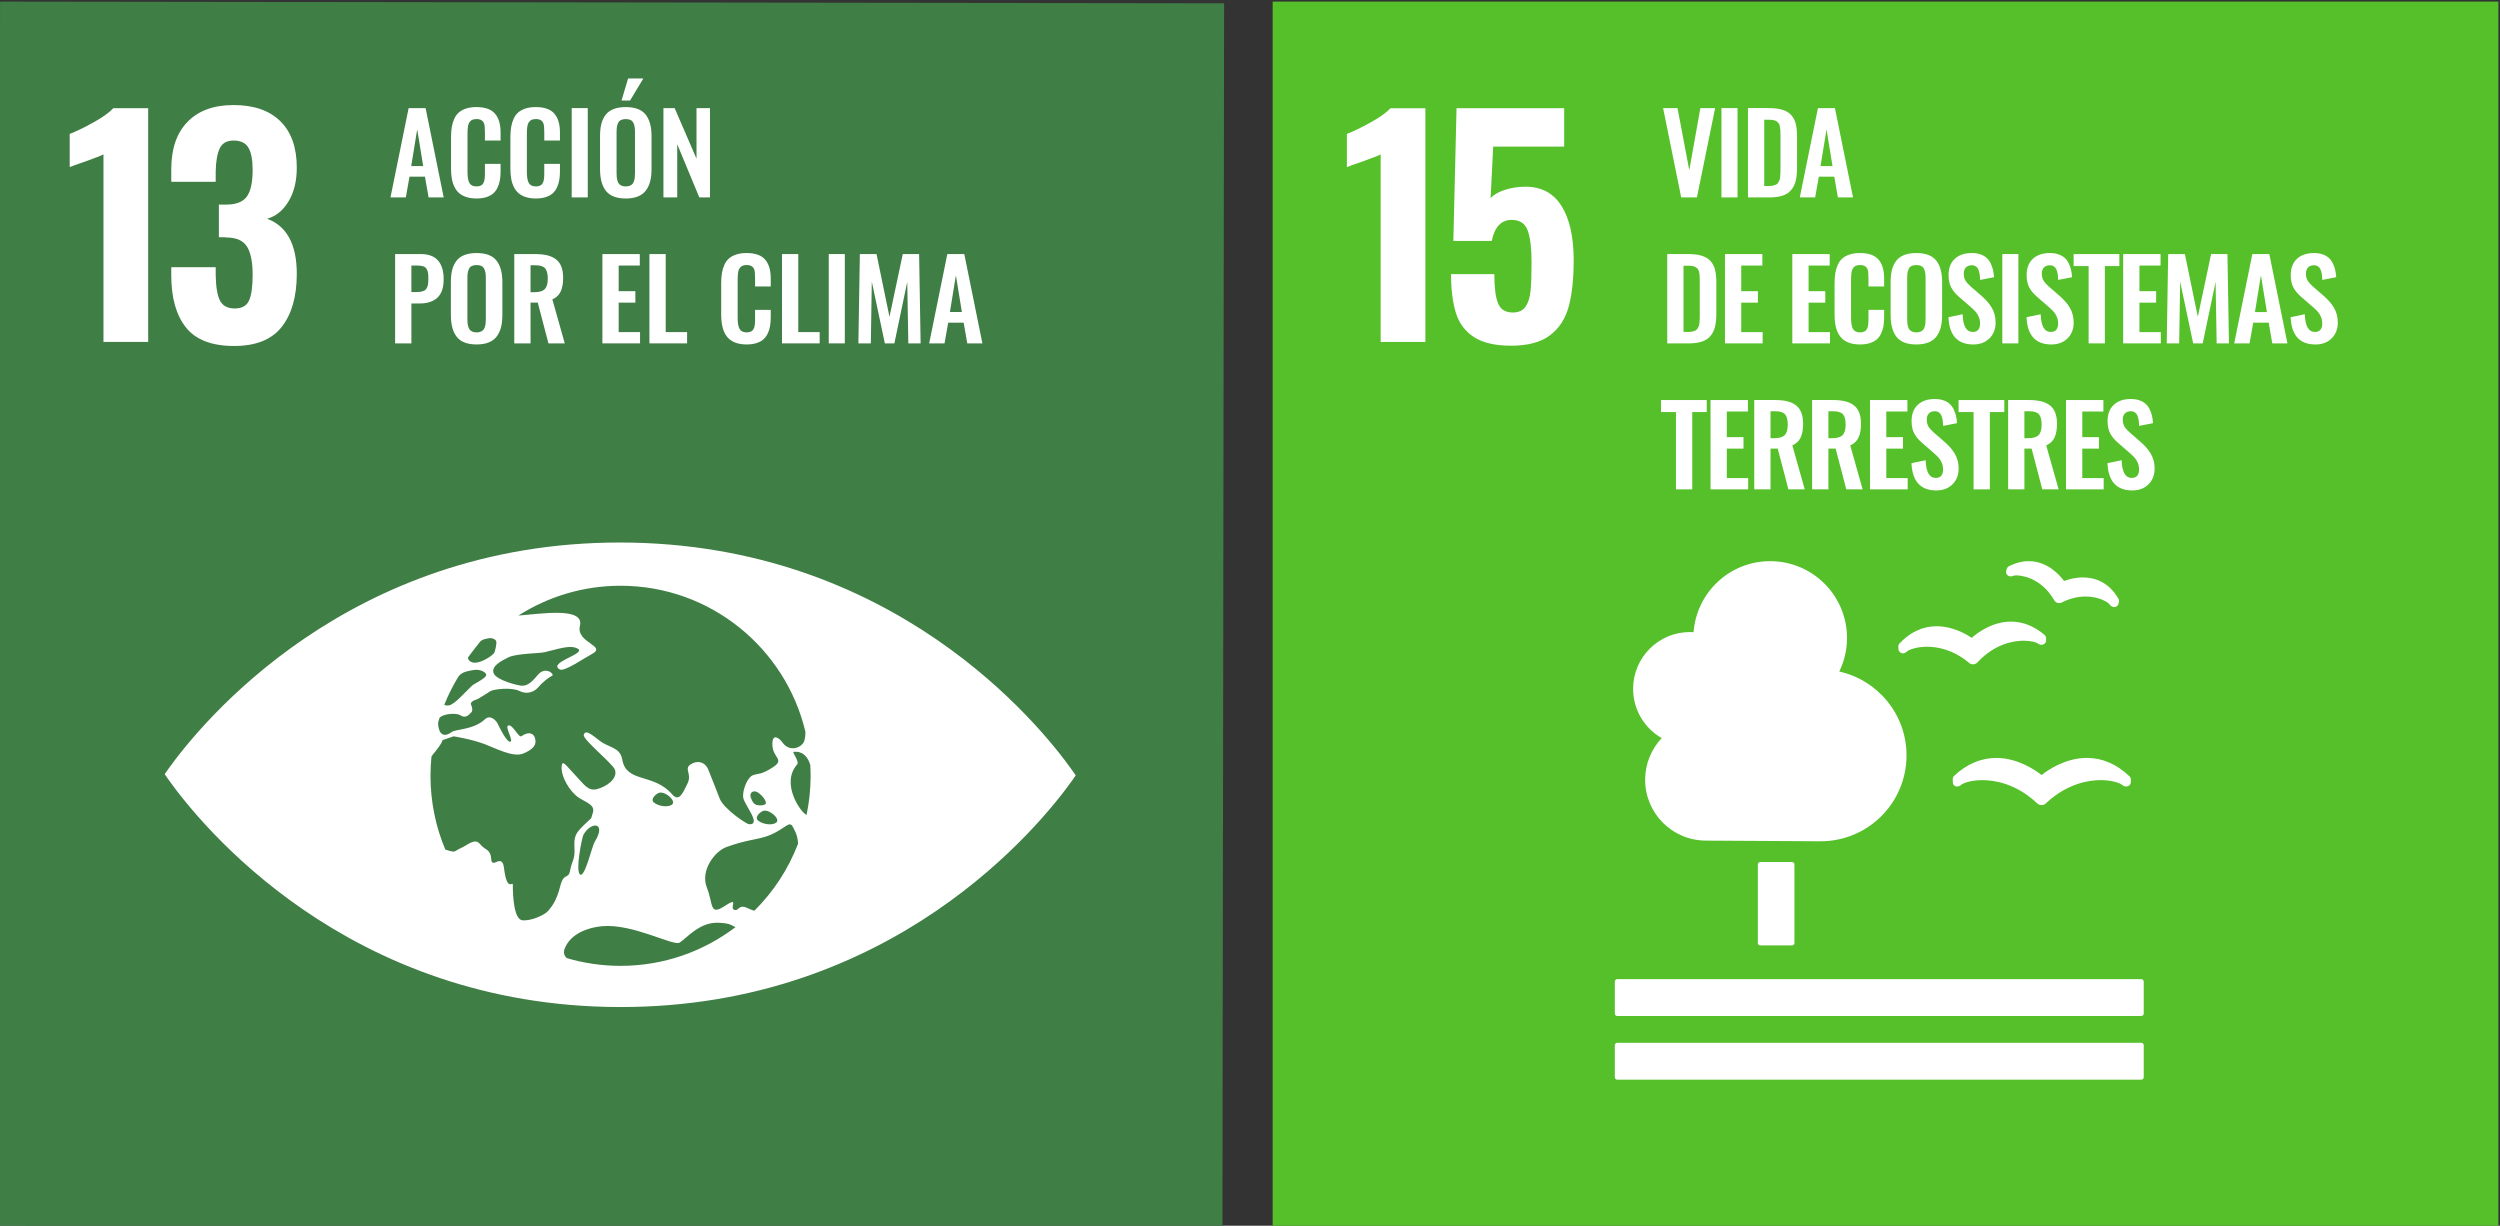 <?xml version="1.0" encoding="UTF-8"?>
<svg xmlns="http://www.w3.org/2000/svg" xmlns:xlink="http://www.w3.org/1999/xlink" xmlns:xodm="http://www.corel.com/coreldraw/odm/2003" xml:space="preserve" width="68.205mm" height="33.44mm" version="1.1" style="shape-rendering:geometricPrecision; text-rendering:geometricPrecision; image-rendering:optimizeQuality; fill-rule:evenodd; clip-rule:evenodd" viewBox="0 0 6820.5 3344">
 <rect x="0" y="0" width="6820.5" height="3344" fill="#333333" stroke="none"/>
 <defs>
  <style type="text/css">
   
    .fil2 {fill:#3F7E44;fill-rule:nonzero}
    .fil0 {fill:#56C02B;fill-rule:nonzero}
    .fil1 {fill:white;fill-rule:nonzero}
   
  </style>
 </defs>
 <g id="Capa_x0020_1">
  <g id="_3170471190416">
   <g>
    <polygon class="fil0" points="3472.09,3348.42 6816.11,3348.42 6816.11,4.41 3472.09,4.41 "></polygon>
    <path class="fil1" d="M3766.69 421.23c-5.76,3.14 -22.57,9.73 -50.37,19.66 -22.03,7.37 -35.97,12.36 -41.73,14.98l0 -90.53c17.82,-6.81 39.49,-17.32 64.95,-31.5 25.46,-14.17 43.42,-27.03 53.91,-38.56l95.24 0 0 637.63 -122 0 0 -511.68z"></path>
    <path class="fil1" d="M4021.74 919.92c-24.14,-15.48 -40.66,-37.39 -49.6,-65.72 -8.91,-28.35 -13.38,-63.77 -13.38,-106.27l118.08 0c0,36.74 3.39,63.34 10.24,79.89 6.81,16.52 20.19,24.79 40.13,24.79 15.75,0 27.28,-5.21 34.65,-15.72 7.33,-10.51 11.92,-24.82 13.77,-42.91 1.85,-18.12 2.77,-44.2 2.77,-78.36 0,-38.8 -3.57,-67.8 -10.63,-86.95 -7.08,-19.17 -21.67,-28.75 -43.7,-28.75 -28.33,0 -46.46,19.17 -54.31,57.48l-104.71 0 8.66 -362.14 293.65 0 0 104.71 -193.66 0 -7.09 140.89c7.34,-8.87 19.95,-16.36 37.79,-22.41 17.82,-6.03 36.99,-9.06 57.46,-9.06 43.55,0 76.34,17.6 98.39,52.74 22.03,35.17 33.07,84.51 33.07,148.01 0,50.37 -4.48,92.22 -13.38,125.54 -8.94,33.32 -25.86,59.58 -50.76,78.72 -24.94,19.17 -60.48,28.76 -106.68,28.76 -43.04,0 -76.63,-7.77 -100.76,-23.24z"></path>
    <polygon class="fil1" points="4586.64,538.58 4537.26,294.93 4576.65,294.93 4608.67,464.52 4638.97,294.93 4679.23,294.93 4629.54,538.58 "></polygon>
    <polygon class="fil1" points="4696.5,294.91 4740.3,294.91 4740.3,538.57 4696.5,538.57 "></polygon>
    <path class="fil1" d="M4813.13 507.43l12.63 0c4.42,0 8.3,-0.4 11.63,-1.17 3.32,-0.77 6.1,-1.72 8.38,-2.81 2.26,-1.07 4.14,-2.83 5.65,-5.27 1.53,-2.43 2.68,-4.71 3.45,-6.78 0.79,-2.03 1.38,-5.14 1.78,-9.34 0.38,-4.13 0.62,-7.68 0.71,-10.63 0.13,-2.93 0.16,-7.3 0.16,-13.07l0 -89.08c0,-5.76 -0.09,-10.42 -0.28,-13.93 -0.21,-3.55 -0.68,-7.12 -1.42,-10.7 -0.74,-3.57 -1.82,-6.31 -3.23,-8.29 -1.43,-1.97 -3.3,-3.75 -5.65,-5.36 -2.37,-1.64 -5.3,-2.75 -8.81,-3.39 -3.51,-0.65 -7.8,-0.95 -12.79,-0.95l-12.21 0 0 180.77zm-44.38 31.16l0 -243.68 56.71 0c14.7,0 27.01,1.47 36.92,4.41 9.9,2.95 17.83,7.61 23.8,13.96 5.98,6.38 10.21,14.17 12.7,23.45 2.5,9.28 3.76,20.65 3.76,34.19l0 87.87c0,13.9 -1.26,25.71 -3.82,35.42 -2.56,9.71 -6.75,17.9 -12.54,24.69 -5.86,6.74 -13.63,11.74 -23.3,14.91 -9.72,3.18 -21.61,4.78 -35.73,4.78l-58.5 0z"></path>
    <path class="fil1" d="M4966.79 453.05l32.64 0 -16.3 -100.08 -16.34 100.08zm-56.59 85.53l49.53 -243.65 46.3 0 49.37 243.65 -41.26 0 -9.87 -56.55 -42.16 0 -10.02 56.55 -41.89 0z"></path>
    <path class="fil1" d="M4592.96 905.67l12.64 0c4.4,0 8.29,-0.41 11.62,-1.17 3.29,-0.81 6.1,-1.73 8.38,-2.81 2.25,-1.08 4.13,-2.84 5.64,-5.28 1.54,-2.46 2.68,-4.71 3.45,-6.78 0.77,-2.02 1.39,-5.14 1.79,-9.34 0.37,-4.16 0.62,-7.67 0.71,-10.63 0.12,-2.93 0.15,-7.3 0.15,-13.06l0 -89.09c0,-5.75 -0.09,-10.45 -0.31,-13.92 -0.18,-3.55 -0.64,-7.12 -1.39,-10.7 -0.73,-3.58 -1.81,-6.32 -3.23,-8.29 -1.41,-1.97 -3.29,-3.76 -5.64,-5.36 -2.37,-1.64 -5.3,-2.75 -8.81,-3.39 -3.52,-0.65 -7.8,-0.96 -12.8,-0.96l-12.2 0 0 180.78zm-44.39 31.15l0 -243.68 56.72 0c14.7,0 27,1.48 36.93,4.41 9.86,2.92 17.81,7.62 23.79,13.96 5.98,6.39 10.2,14.18 12.7,23.46 2.5,9.28 3.76,20.65 3.76,34.15l0 87.91c0,13.9 -1.26,25.7 -3.82,35.41 -2.56,9.68 -6.75,17.91 -12.55,24.66 -5.85,6.78 -13.62,11.77 -23.3,14.95 -9.71,3.17 -21.61,4.77 -35.73,4.77l-58.5 0z"></path>
    <polygon class="fil1" points="4706.06,936.81 4706.06,693.16 4808.05,693.16 4808.05,724.48 4750.44,724.48 4750.44,794.42 4796,794.42 4796,825.7 4750.44,825.7 4750.44,906.09 4808.79,906.09 4808.79,936.81 "></polygon>
    <polygon class="fil1" points="4889.79,936.81 4889.79,693.16 4991.78,693.16 4991.78,724.48 4934.18,724.48 4934.18,794.42 4979.73,794.42 4979.73,825.7 4934.18,825.7 4934.18,906.09 4992.52,906.09 4992.52,936.81 "></polygon>
    <path class="fil1" d="M5074.46 939.76c-10.48,0 -19.72,-1.3 -27.77,-3.95 -8.04,-2.65 -14.67,-6.35 -19.91,-11.04 -5.27,-4.71 -9.5,-10.53 -12.79,-17.47 -3.3,-6.97 -5.61,-14.46 -6.9,-22.41 -1.33,-7.99 -2.01,-16.99 -2.01,-27l0 -84.91c0,-10.61 0.7,-20.01 2.07,-28.18 1.35,-8.17 3.67,-15.75 6.9,-22.78 3.23,-7 7.46,-12.76 12.73,-17.26 5.24,-4.5 11.84,-8.04 19.82,-10.57 8.01,-2.56 17.26,-3.82 27.86,-3.82 12.14,0 22.53,1.6 31.13,4.84 8.67,3.24 15.47,7.98 20.44,14.26 5.02,6.27 8.63,13.6 10.88,21.95 2.28,8.42 3.39,18.16 3.39,29.31l0 20.9 -42.75 0 0 -20.71c0,-12.17 -0.65,-20.34 -1.91,-24.56 -2.56,-8.23 -8.78,-12.64 -18.68,-13.23l-2.34 0c-3.73,0 -7,0.44 -9.81,1.33 -2.77,0.86 -5.05,2.28 -6.8,4.19 -1.77,1.91 -3.18,3.94 -4.29,6.1 -1.05,2.16 -1.85,4.96 -2.41,8.45 -0.52,3.49 -0.89,6.68 -1.01,9.64 -0.16,2.93 -0.25,6.64 -0.25,11.14l0 103.19c0,14.29 1.82,24.47 5.4,30.57 3.57,6.05 9.95,9.1 19.17,9.1 3.11,0 5.88,-0.37 8.29,-1.11 2.4,-0.71 4.4,-1.67 6.03,-2.81 1.61,-1.11 3,-2.71 4.14,-4.84 1.11,-2.06 1.97,-4.03 2.56,-5.85 0.58,-1.82 1.01,-4.35 1.33,-7.59 0.27,-3.2 0.46,-5.95 0.48,-8.23 0.07,-2.25 0.1,-5.33 0.1,-9.24l0 -21.76 42.75 0 0 20c0,9.09 -0.64,17.29 -1.91,24.54 -1.27,7.24 -3.45,14.05 -6.54,20.43 -3.08,6.35 -7.06,11.65 -11.96,15.84 -4.9,4.26 -11.18,7.53 -18.83,9.93 -7.64,2.4 -16.52,3.61 -26.6,3.61z"></path>
    <path class="fil1" d="M5217.17 904.93c3.09,1.26 6.78,1.92 11.1,1.92 4.31,0 7.98,-0.66 11.03,-1.92 3.03,-1.26 5.43,-2.96 7.27,-5 1.79,-2.06 3.24,-4.74 4.26,-8.09 1.02,-3.31 1.73,-6.64 2.03,-9.99 0.34,-3.33 0.53,-7.28 0.53,-11.9l0 -110.66c0,-5.89 -0.28,-10.75 -0.87,-14.7 -0.61,-3.92 -1.75,-7.61 -3.45,-11.1 -1.72,-3.48 -4.28,-6.07 -7.73,-7.77 -3.43,-1.72 -7.77,-2.58 -13.07,-2.58 -5.27,0 -9.68,0.86 -13.16,2.58 -3.45,1.7 -6.05,4.29 -7.71,7.77 -1.67,3.49 -2.8,7.18 -3.39,11.1 -0.58,3.95 -0.86,8.81 -0.86,14.7l0 110.66c0,4.62 0.15,8.57 0.49,11.9 0.37,3.35 1.05,6.68 2.07,9.99 1.05,3.35 2.43,6.03 4.18,8.09 1.77,2.04 4.2,3.74 7.28,5zm11.1 34.83c-25.1,0 -43.06,-6.78 -53.95,-20.4 -10.87,-13.62 -16.3,-33.57 -16.3,-59.83l0 -89.97c0,-12.91 1.21,-24.13 3.67,-33.63 2.46,-9.5 6.38,-17.75 11.84,-24.69 5.45,-6.96 12.73,-12.17 21.82,-15.68 9.13,-3.46 20.09,-5.19 32.92,-5.19 24.99,0 42.93,6.69 53.84,20.13 10.94,13.44 16.4,33.1 16.4,59.06l0 89.97c0,12.73 -1.26,23.92 -3.73,33.56 -2.5,9.65 -6.47,18.04 -11.92,25.12 -5.43,7.12 -12.71,12.49 -21.83,16.12 -9.12,3.61 -20.03,5.43 -32.76,5.43z"></path>
    <path class="fil1" d="M5383.4 939.76c-42.9,0 -65.44,-24.79 -67.6,-74.35l38.66 -8.1c0.95,32.24 10.17,48.36 27.62,48.36 6.78,0 11.77,-2.07 15.07,-6.17 3.26,-4.13 4.9,-9.65 4.9,-16.61 0,-6.78 -1.21,-12.98 -3.67,-18.59 -2.44,-5.61 -5.27,-10.24 -8.51,-13.84 -3.23,-3.54 -7.83,-7.98 -13.81,-13.28l-32.05 -27.77c-9.4,-8.23 -16.43,-16.78 -21.02,-25.65 -4.59,-8.88 -6.91,-19.98 -6.91,-33.32 0,-18.86 5.55,-33.57 16.71,-44.08 11.1,-10.47 26.35,-15.81 45.74,-15.99 8.94,-0.09 16.83,0.98 23.68,3.3 6.86,2.3 12.51,5.39 16.97,9.24 4.44,3.89 8.21,8.72 11.19,14.49 2.99,5.79 5.21,11.8 6.69,18 1.45,6.23 2.47,13.16 3.08,20.81l-37.93 7.49c-0.2,-4.88 -0.5,-9.16 -0.97,-12.79 -0.42,-3.61 -1.19,-7.28 -2.28,-11.04 -1.07,-3.7 -2.46,-6.72 -4.19,-9 -1.69,-2.34 -4,-4.16 -6.9,-5.55 -2.89,-1.35 -6.22,-1.91 -10.05,-1.6 -6.56,0.4 -11.58,2.59 -15.07,6.53 -3.49,3.98 -5.21,9.28 -5.21,15.97 0,7.83 1.54,14.27 4.62,19.33 3.09,5.02 7.93,10.44 14.46,16.21l31.78 27.65c5.27,4.77 9.86,9.46 13.78,13.96 3.94,4.5 7.71,9.65 11.24,15.41 3.58,5.8 6.32,12.17 8.17,19.11 1.86,6.96 2.81,14.33 2.81,22.07 0,17.72 -5.61,32.12 -16.83,43.22 -11.22,11.06 -25.95,16.58 -44.17,16.58z"></path>
    <polygon class="fil1" points="5462.72,693.14 5506.52,693.14 5506.52,936.8 5462.72,936.8 "></polygon>
    <path class="fil1" d="M5596.38 939.76c-42.91,0 -65.44,-24.79 -67.6,-74.35l38.65 -8.1c0.96,32.24 10.17,48.36 27.62,48.36 6.78,0 11.77,-2.07 15.07,-6.17 3.27,-4.13 4.91,-9.65 4.91,-16.61 0,-6.78 -1.21,-12.98 -3.67,-18.59 -2.44,-5.61 -5.27,-10.24 -8.51,-13.84 -3.24,-3.54 -7.83,-7.98 -13.81,-13.28l-32.06 -27.77c-9.4,-8.23 -16.42,-16.78 -21.02,-25.65 -4.59,-8.88 -6.9,-19.98 -6.9,-33.32 0,-18.86 5.55,-33.57 16.71,-44.08 11.09,-10.47 26.35,-15.81 45.73,-15.99 8.94,-0.09 16.83,0.98 23.67,3.3 6.88,2.3 12.52,5.39 16.99,9.24 4.44,3.89 8.2,8.72 11.19,14.49 2.99,5.79 5.21,11.8 6.66,18 1.48,6.23 2.5,13.16 3.08,20.81l-37.92 7.49c-0.18,-4.88 -0.49,-9.16 -0.95,-12.79 -0.43,-3.61 -1.2,-7.28 -2.28,-11.04 -1.07,-3.7 -2.46,-6.72 -4.19,-9 -1.7,-2.34 -4,-4.16 -6.91,-5.55 -2.9,-1.35 -6.22,-1.91 -10.04,-1.6 -6.56,0.4 -11.59,2.59 -15.07,6.53 -3.49,3.98 -5.21,9.28 -5.21,15.97 0,7.83 1.51,14.27 4.62,19.33 3.08,5.02 7.89,10.44 14.45,16.21l31.79 27.65c5.27,4.77 9.85,9.46 13.77,13.96 3.95,4.5 7.68,9.65 11.25,15.41 3.57,5.8 6.32,12.17 8.17,19.11 1.85,6.96 2.8,14.33 2.8,22.07 0,17.72 -5.61,32.12 -16.82,43.22 -11.22,11.06 -25.96,16.58 -44.17,16.58z"></path>
    <polygon class="fil1" points="5698.16,936.81 5698.16,725.93 5657.29,725.93 5657.29,693.16 5782.09,693.16 5782.09,725.93 5742.54,725.93 5742.54,936.81 "></polygon>
    <polygon class="fil1" points="5792.44,936.81 5792.44,693.16 5894.44,693.16 5894.44,724.48 5836.83,724.48 5836.83,794.42 5882.38,794.42 5882.38,825.7 5836.83,825.7 5836.83,906.09 5895.18,906.09 5895.18,936.81 "></polygon>
    <polygon class="fil1" points="5911.27,936.81 5915.24,693.16 5960.8,693.16 5996.06,864.38 6032.37,693.16 6076.91,693.16 6081.04,936.81 6047.5,936.81 6044.58,768.98 6009.44,936.81 5983.45,936.81 5947.86,768.4 5945.24,936.81 "></polygon>
    <path class="fil1" d="M6151.94 851.29l32.64 0 -16.33 -100.09 -16.31 100.09zm-56.59 85.52l49.53 -243.65 46.3 0 49.38 243.65 -41.27 0 -9.87 -56.55 -42.16 0 -10.02 56.55 -41.89 0z"></path>
    <path class="fil1" d="M6316.92 939.76c-42.91,0 -65.44,-24.79 -67.6,-74.35l38.66 -8.1c0.96,32.24 10.17,48.36 27.61,48.36 6.78,0 11.81,-2.07 15.08,-6.17 3.26,-4.13 4.9,-9.65 4.9,-16.61 0,-6.78 -1.21,-12.98 -3.67,-18.59 -2.43,-5.61 -5.27,-10.24 -8.5,-13.84 -3.24,-3.54 -7.83,-7.98 -13.82,-13.28l-32.05 -27.77c-9.4,-8.23 -16.43,-16.78 -21.02,-25.65 -4.59,-8.88 -6.91,-19.98 -6.91,-33.32 0,-18.86 5.59,-33.57 16.71,-44.08 11.09,-10.47 26.35,-15.81 45.77,-15.99 8.91,-0.09 16.8,0.98 23.65,3.3 6.86,2.3 12.51,5.39 16.97,9.24 4.44,3.89 8.21,8.72 11.19,14.49 2.99,5.79 5.21,11.8 6.7,18 1.44,6.23 2.49,13.16 3.07,20.81l-37.93 7.49c-0.19,-4.88 -0.5,-9.16 -0.97,-12.79 -0.42,-3.61 -1.19,-7.28 -2.24,-11.04 -1.11,-3.7 -2.5,-6.72 -4.2,-9 -1.73,-2.34 -4.03,-4.16 -6.9,-5.55 -2.9,-1.35 -6.25,-1.91 -10.08,-1.6 -6.56,0.4 -11.59,2.59 -15.07,6.53 -3.49,3.98 -5.21,9.28 -5.21,15.97 0,7.83 1.54,14.27 4.62,19.33 3.09,5.02 7.93,10.44 14.46,16.21l31.78 27.65c5.27,4.77 9.89,9.46 13.8,13.96 3.92,4.5 7.68,9.65 11.22,15.41 3.59,5.8 6.33,12.17 8.17,19.11 1.85,6.96 2.81,14.33 2.81,22.07 0,17.72 -5.61,32.12 -16.83,43.22 -11.22,11.06 -25.95,16.58 -44.17,16.58z"></path>
    <polygon class="fil1" points="4572.38,1335.05 4572.38,1124.16 4531.54,1124.16 4531.54,1091.39 4656.31,1091.39 4656.31,1124.16 4616.76,1124.16 4616.76,1335.05 "></polygon>
    <polygon class="fil1" points="4666.67,1335.05 4666.67,1091.39 4768.66,1091.39 4768.66,1122.68 4711.06,1122.68 4711.06,1192.65 4756.61,1192.65 4756.61,1223.93 4711.06,1223.93 4711.06,1304.32 4769.4,1304.32 4769.4,1335.05 "></polygon>
    <path class="fil1" d="M4830.33 1195.43l10.72 0c13.13,0 22.47,-2.8 28.02,-8.38 5.52,-5.58 8.29,-15.1 8.29,-28.64 0,-13.07 -2.41,-22.37 -7.21,-28.01 -4.81,-5.64 -13.62,-8.45 -26.45,-8.45l-13.37 0 0 73.48zm-44.39 139.6l0 -243.66 55.85 0c12.82,0 23.86,1.05 33.08,3.15 9.21,2.13 17.23,5.64 24.03,10.61 6.82,4.92 11.9,11.68 15.26,20.12 3.4,8.48 5.09,18.86 5.09,31.1 0,15.29 -2.29,27.77 -6.85,37.48 -4.56,9.68 -12.08,16.74 -22.56,21.17l33.82 120.03 -44.55 0 -29.09 -111.21 -19.69 0 0 111.21 -44.39 0z"></path>
    <path class="fil1" d="M4988.26 1195.43l10.72 0c13.13,0 22.44,-2.8 28.02,-8.38 5.51,-5.58 8.29,-15.1 8.29,-28.64 0,-13.07 -2.4,-22.37 -7.22,-28.01 -4.8,-5.64 -13.62,-8.45 -26.44,-8.45l-13.37 0 0 73.48zm-44.39 139.6l0 -243.66 55.85 0c12.82,0 23.85,1.05 33.05,3.15 9.2,2.13 17.22,5.64 24.03,10.61 6.82,4.92 11.94,11.68 15.29,20.12 3.39,8.48 5.09,18.86 5.09,31.1 0,15.29 -2.28,27.77 -6.85,37.48 -4.56,9.68 -12.08,16.74 -22.55,21.17l33.81 120.03 -44.54 0 -29.1 -111.21 -19.69 0 0 111.21 -44.39 0z"></path>
    <polygon class="fil1" points="5101.8,1335.05 5101.8,1091.39 5203.79,1091.39 5203.79,1122.68 5146.18,1122.68 5146.18,1192.65 5191.74,1192.65 5191.74,1223.93 5146.18,1223.93 5146.18,1304.32 5204.53,1304.32 5204.53,1335.05 "></polygon>
    <path class="fil1" d="M5282.5 1337.99c-42.9,0 -65.43,-24.78 -67.59,-74.35l38.65 -8.1c0.95,32.24 10.17,48.36 27.62,48.36 6.78,0 11.77,-2.07 15.07,-6.16 3.27,-4.14 4.9,-9.65 4.9,-16.62 0,-6.78 -1.23,-12.98 -3.67,-18.59 -2.43,-5.6 -5.27,-10.23 -8.51,-13.84 -3.23,-3.54 -7.85,-7.98 -13.84,-13.28l-32.02 -27.77c-9.4,-8.23 -16.42,-16.8 -21.02,-25.64 -4.6,-8.88 -6.9,-19.98 -6.9,-33.33 0,-18.86 5.55,-33.59 16.7,-44.07 11.1,-10.48 26.35,-15.81 45.74,-16 8.94,-0.09 16.83,0.99 23.67,3.3 6.88,2.31 12.52,5.4 16.99,9.25 4.43,3.88 8.2,8.72 11.19,14.49 2.99,5.79 5.21,11.8 6.66,18 1.45,6.22 2.49,13.15 3.08,20.8l-37.92 7.49c-0.18,-4.87 -0.49,-9.15 -0.95,-12.79 -0.43,-3.6 -1.21,-7.27 -2.28,-11.04 -1.08,-3.7 -2.47,-6.72 -4.2,-9 -1.69,-2.34 -4,-4.16 -6.9,-5.55 -2.9,-1.35 -6.23,-1.9 -10.05,-1.6 -6.56,0.41 -11.59,2.56 -15.07,6.54 -3.48,3.97 -5.2,9.28 -5.2,15.94 0,7.85 1.51,14.3 4.62,19.35 3.08,5.02 7.89,10.45 14.45,16.21l31.78 27.65c5.27,4.78 9.86,9.46 13.81,13.96 3.91,4.5 7.64,9.65 11.22,15.41 3.57,5.8 6.31,12.18 8.17,19.11 1.85,6.97 2.8,14.34 2.8,22.07 0,17.73 -5.61,32.12 -16.83,43.22 -11.21,11.07 -25.95,16.58 -44.17,16.58z"></path>
    <polygon class="fil1" points="5384.29,1335.05 5384.29,1124.16 5343.41,1124.16 5343.41,1091.39 5468.18,1091.39 5468.18,1124.16 5428.67,1124.16 5428.67,1335.05 "></polygon>
    <path class="fil1" d="M5522.95 1195.43l10.73 0c13.13,0 22.44,-2.8 28.02,-8.38 5.52,-5.58 8.29,-15.1 8.29,-28.64 0,-13.07 -2.4,-22.37 -7.21,-28.01 -4.81,-5.64 -13.62,-8.45 -26.45,-8.45l-13.38 0 0 73.48zm-44.38 139.6l0 -243.66 55.86 0c12.81,0 23.85,1.05 33.03,3.15 9.25,2.13 17.23,5.64 24.04,10.61 6.82,4.92 11.93,11.68 15.29,20.12 3.39,8.48 5.09,18.86 5.09,31.1 0,15.29 -2.28,27.77 -6.84,37.48 -4.56,9.68 -12.08,16.74 -22.57,21.17l33.81 120.03 -44.53 0 -29.09 -111.21 -19.71 0 0 111.21 -44.38 0z"></path>
    <polygon class="fil1" points="5636.49,1335.05 5636.49,1091.39 5738.48,1091.39 5738.48,1122.68 5680.88,1122.68 5680.88,1192.65 5726.43,1192.65 5726.43,1223.93 5680.88,1223.93 5680.88,1304.32 5739.22,1304.32 5739.22,1335.05 "></polygon>
    <path class="fil1" d="M5817.2 1337.99c-42.91,0 -65.44,-24.78 -67.59,-74.35l38.65 -8.1c0.96,32.24 10.18,48.36 27.61,48.36 6.78,0 11.78,-2.07 15.08,-6.16 3.26,-4.14 4.9,-9.65 4.9,-16.62 0,-6.78 -1.2,-12.98 -3.67,-18.59 -2.43,-5.6 -5.27,-10.23 -8.5,-13.84 -3.24,-3.54 -7.83,-7.98 -13.82,-13.28l-32.05 -27.77c-9.4,-8.23 -16.43,-16.8 -21.02,-25.64 -4.59,-8.88 -6.91,-19.98 -6.91,-33.33 0,-18.86 5.55,-33.59 16.71,-44.07 11.09,-10.48 26.36,-15.81 45.75,-16 8.93,-0.09 16.82,0.99 23.66,3.3 6.88,2.31 12.52,5.4 16.99,9.25 4.44,3.88 8.2,8.72 11.18,14.49 2.99,5.79 5.21,11.8 6.7,18 1.45,6.22 2.46,13.15 3.05,20.8l-37.92 7.49c-0.18,-4.87 -0.49,-9.15 -0.95,-12.79 -0.43,-3.6 -1.2,-7.27 -2.29,-11.04 -1.07,-3.7 -2.46,-6.72 -4.18,-9 -1.7,-2.34 -4.01,-4.16 -6.91,-5.55 -2.89,-1.35 -6.22,-1.9 -10.05,-1.6 -6.56,0.41 -11.59,2.56 -15.07,6.54 -3.48,3.97 -5.21,9.28 -5.21,15.94 0,7.85 1.55,14.3 4.62,19.35 3.09,5.02 7.89,10.45 14.46,16.21l31.78 27.65c5.27,4.78 9.86,9.46 13.78,13.96 3.94,4.5 7.67,9.65 11.25,15.41 3.57,5.8 6.32,12.18 8.16,19.11 1.85,6.97 2.81,14.34 2.81,22.07 0,17.73 -5.61,32.12 -16.83,43.22 -11.22,11.07 -25.95,16.58 -44.17,16.58z"></path>
    <path class="fil1" d="M4889.11 2351.78c3.58,0 6.47,2.92 6.47,6.5l0 214.41c0,3.63 -2.89,6.53 -6.47,6.53l-86.76 0c-3.64,0 -6.54,-2.9 -6.54,-6.53l0 -214.41c0,-3.58 2.9,-6.5 6.54,-6.5l86.76 0z"></path>
    <path class="fil1" d="M5841.95 2671.27l-1429.86 0c-3.55,0 -6.5,3.08 -6.5,6.72l0 87.38c0,3.58 2.95,6.44 6.5,6.44l1429.86 0c3.52,0 6.57,-2.86 6.57,-6.44l0 -87.38c0,-3.64 -3.05,-6.72 -6.57,-6.72z"></path>
    <path class="fil1" d="M5841.95 2844.98l-1429.86 0c-3.55,0 -6.5,2.89 -6.5,6.4l0 87.7c0,3.51 2.95,6.44 6.5,6.44l1429.86 0c3.52,0 6.57,-2.93 6.57,-6.44l0 -87.7c0,-3.51 -3.05,-6.4 -6.57,-6.4z"></path>
    <path class="fil1" d="M5569.87 2114.44c-17.87,-13.96 -65.56,-46.6 -123.69,-46.6 -41.55,0 -80.23,16.37 -114.81,48.79 -2.47,2.31 -3.82,5.55 -3.82,8.97l0 7.8c0,3.82 1.26,7.43 4.06,9.74 3.12,2.37 6.39,3.23 10.08,2.37 0.83,-0.12 1.85,-0.37 2.68,-0.71 2.63,-0.89 5.12,-2.5 7.15,-4.52 7.49,-5.03 27.96,-11.9 57.27,-11.9 30.27,0 89.79,8.1 147.3,61.77l1.33 1.13c3.23,3.33 7.71,5.18 12.45,5.18 4.5,0 9.16,-1.87 12.09,-5.05l1.17 -1.18c57.85,-53.75 117.25,-61.85 147.54,-61.85 29.5,0 49.87,6.87 57.39,11.9 2.07,2.02 4.6,3.66 7.93,4.86 1.26,0.37 4.9,1.11 8.38,0.25 5.27,-1.48 9,-6.26 9,-11.81l0 -6.87c0,-3.27 -1.42,-6.56 -3.86,-8.85 -34.92,-33.28 -74,-50.09 -116.23,-50.09 -57.57,0 -105.03,32.12 -123.41,46.67z"></path>
    <path class="fil1" d="M5481.14 1544.55c-3.03,1.42 -5.24,4.2 -6.27,7.55l-1.41 4.74c-1.08,3.77 -0.4,7.71 1.85,10.77 2.22,2.89 5.36,4.62 8.84,4.8 0.68,0.1 1.33,0.25 1.79,0.1 2.5,-0.1 4.72,-0.62 6.94,-1.79 1.26,-0.28 3.91,-0.95 8.66,-0.95 6.38,0 64.05,1.94 102.14,66.7l0.49 0.92c2.07,3.76 5.31,6.35 9.16,7.37 1.11,0.33 3.24,0.67 4.53,0.67 2.65,0 5.33,-0.67 7.25,-1.78l0.92 -0.46c20.87,-10.43 42.44,-15.76 63.8,-15.76 36.1,0 59.68,14.73 65.19,20.87 1.11,2.07 2.84,3.88 4.81,5.33 1.2,0.68 3.36,1.76 4.63,2.22 0.64,0.15 1.39,0.25 2.12,0.31 0.38,0.06 0.84,0.06 1.27,0.06 1.97,0 3.81,-0.46 5.67,-1.39 2.92,-1.47 5.14,-4.16 6.07,-7.33l1.2 -4.25c0.37,-1.05 0.49,-2.22 0.49,-3.45 0,-2.22 -0.55,-4.38 -1.66,-6.14 -27.77,-48.21 -68.06,-58.28 -96.97,-58.28 -21.55,0 -40.37,5.57 -51.47,9.64 -13.11,-17.63 -46.2,-54.03 -96.45,-54.03 -17.63,0 -35.66,4.53 -53.59,13.56z"></path>
    <path class="fil1" d="M5179.02 1764.54l0.39 6.41c0.22,4.06 2.31,7.52 5.74,9.64 2.8,1.8 6.44,2.41 9.58,1.48 0.74,-0.18 1.52,-0.43 2.1,-0.67 2.49,-1.02 4.56,-2.56 6.2,-4.56 6.07,-4.38 25.64,-12.4 54.55,-12.4 27.74,0 69.99,7.43 113.02,42.78l1.03 1.02c3.07,2.68 6.99,4.17 11.03,4.17l1.05 0c4.5,-0.34 8.66,-2.44 11.22,-5.37l0.95 -1.11c47.65,-50.43 98.97,-57.92 125.36,-57.92 18.77,0 32.08,3.89 37.26,6.78 1.97,1.7 4.41,3.05 7.43,3.89 0.87,0.21 2.99,0.59 5.24,0.33 0.92,-0.08 2.09,-0.42 3.02,-0.7 5.08,-1.82 8.47,-6.78 8.11,-12.3l-0.34 -5.61c-0.19,-3.33 -1.76,-6.31 -4.32,-8.51 -28.41,-23.92 -59.12,-35.97 -91.45,-35.97 -50.27,0 -90.41,29.72 -107.02,44.26 -15.22,-10.35 -52.11,-31.68 -95.39,-31.68 -38.04,0 -72.16,15.81 -101.47,46.88 -2.28,2.46 -3.45,5.83 -3.29,9.16z"></path>
    <path class="fil1" d="M4455.44 1879.33c0,-85.62 69.44,-155 155.01,-155 3.35,0 6.62,0.27 9.92,0.46 8.17,-108.35 98.48,-193.82 208.92,-193.82 115.86,0 209.77,93.88 209.77,209.78 0,32.77 -7.79,63.71 -21.2,91.36 104.98,23.24 183.51,116.75 183.51,228.68 0,129.45 -104.91,234.37 -234.37,234.37 -9.43,0 -312.75,-1.82 -312.75,-1.82 -91.7,-0.03 -165.98,-74.28 -165.98,-165.95 0,-44.05 17.23,-83.9 45.21,-113.65 -46.58,-26.71 -78.04,-76.83 -78.04,-134.41z"></path>
   </g>
   <g>
    <polygon class="fil2" points="-4.41,3343.86 3335.07,3348.42 3339.59,8.97 0.15,4.38 "></polygon>
    <path class="fil1" d="M282.27 421.21c-5.77,3.15 -22.57,9.73 -50.37,19.66 -22.03,7.37 -35.97,12.36 -41.73,14.98l0 -90.52c17.82,-6.82 39.49,-17.33 64.95,-31.51 25.46,-14.17 43.42,-27.02 53.9,-38.55l95.25 0 0 637.62 -122 0 0 -511.68z"></path>
    <path class="fil1" d="M507.4 893.54c-26.75,-33.6 -40.16,-81.06 -40.16,-142.49l0 -22.05 121.22 0 0 21.28c0.56,32.54 4.48,55.87 11.84,70.03 7.34,14.2 20.72,21.26 40.13,21.26 19.42,0 32.4,-7.18 38.96,-21.64 6.57,-14.42 9.84,-37.91 9.84,-70.46 0,-34.11 -4.96,-59.45 -14.95,-75.95 -9.96,-16.55 -28.33,-25.06 -55.11,-25.61 -1.54,-0.49 -8.91,-0.76 -22.04,-0.76l0 -88.97 19.69 0c27.28,0 46.18,-7.33 56.69,-22.03 10.48,-14.71 15.72,-38.84 15.72,-72.43 0,-27.28 -3.79,-47.5 -11.41,-60.63 -7.61,-13.11 -21.15,-19.67 -40.53,-19.67 -18.37,0 -30.98,7.09 -37.79,21.27 -6.84,14.15 -10.48,35.17 -11.04,62.97l0 28.32 -121.22 0 0 -34.64c0,-55.6 14.83,-98.63 44.48,-129.08 29.65,-30.42 71.51,-45.68 125.57,-45.68 55.11,0 97.62,14.7 127.51,44.11 29.93,29.4 44.88,71.63 44.88,126.74 0,36.74 -7.61,67.56 -22.81,92.5 -15.22,24.93 -34.64,40.53 -58.28,46.82 54.06,19.97 81.09,70.09 81.09,150.38 0,61.4 -13.66,109.54 -40.93,144.44 -27.31,34.92 -70.58,52.33 -129.89,52.33 -60.91,0 -104.71,-16.76 -131.46,-50.36z"></path>
    <path class="fil1" d="M1121.89 453.03l32.64 0 -16.3 -100.07 -16.34 100.07zm-56.59 85.54l49.53 -243.65 46.3 0 49.37 243.65 -41.26 0 -9.87 -56.56 -42.16 0 -10.02 56.56 -41.89 0z"></path>
    <path class="fil1" d="M1299.87 541.52c-10.48,0 -19.72,-1.32 -27.77,-3.97 -8.05,-2.62 -14.67,-6.32 -19.91,-11.04 -5.27,-4.68 -9.5,-10.51 -12.79,-17.47 -3.27,-6.97 -5.61,-14.43 -6.91,-22.41 -1.32,-7.98 -2,-16.98 -2,-26.97l0 -84.95c0,-10.6 0.7,-19.97 2.07,-28.17 1.35,-8.17 3.66,-15.75 6.9,-22.75 3.23,-7.02 7.46,-12.79 12.73,-17.29 5.24,-4.5 11.84,-8.01 19.81,-10.57 8.02,-2.53 17.27,-3.82 27.87,-3.82 12.14,0 22.53,1.64 31.16,4.87 8.63,3.23 15.44,7.95 20.4,14.24 5.03,6.26 8.64,13.59 10.89,21.97 2.28,8.39 3.39,18.16 3.39,29.32l0 20.9 -42.75 0 0 -20.75c0,-12.18 -0.65,-20.34 -1.91,-24.53 -2.56,-8.23 -8.79,-12.67 -18.68,-13.25l-2.35 0c-3.73,0 -6.99,0.46 -9.8,1.32 -2.77,0.9 -5.05,2.28 -6.81,4.19 -1.76,1.91 -3.18,3.97 -4.28,6.11 -1.05,2.15 -1.86,4.99 -2.41,8.44 -0.52,3.48 -0.89,6.69 -1.01,9.64 -0.16,2.94 -0.25,6.66 -0.25,11.16l0 103.19c0,14.28 1.81,24.49 5.39,30.55 3.58,6.07 9.96,9.09 19.17,9.09 3.11,0 5.89,-0.34 8.3,-1.07 2.4,-0.74 4.4,-1.67 6.03,-2.81 1.61,-1.1 3,-2.74 4.14,-4.84 1.11,-2.09 1.97,-4.07 2.56,-5.88 0.58,-1.82 1.01,-4.32 1.32,-7.55 0.27,-3.24 0.47,-5.99 0.49,-8.23 0.06,-2.28 0.1,-5.37 0.1,-9.26l0 -21.79 42.75 0 0 20.01c0,9.12 -0.65,17.29 -1.91,24.54 -1.27,7.24 -3.45,14.05 -6.54,20.43 -3.08,6.38 -7.06,11.65 -11.96,15.88 -4.9,4.22 -11.18,7.51 -18.83,9.92 -7.64,2.37 -16.52,3.6 -26.6,3.6z"></path>
    <path class="fil1" d="M1461.83 541.52c-10.48,0 -19.72,-1.32 -27.77,-3.97 -8.05,-2.62 -14.67,-6.32 -19.91,-11.04 -5.27,-4.68 -9.5,-10.51 -12.79,-17.47 -3.31,-6.97 -5.61,-14.43 -6.9,-22.41 -1.33,-7.98 -2.01,-16.98 -2.01,-26.97l0 -84.95c0,-10.6 0.7,-19.97 2.07,-28.17 1.35,-8.17 3.67,-15.75 6.9,-22.75 3.23,-7.02 7.46,-12.79 12.73,-17.29 5.24,-4.5 11.84,-8.01 19.81,-10.57 7.99,-2.53 17.27,-3.82 27.87,-3.82 12.14,0 22.53,1.64 31.13,4.87 8.66,3.23 15.47,7.95 20.43,14.24 5.03,6.26 8.64,13.59 10.89,21.97 2.28,8.39 3.39,18.16 3.39,29.32l0 20.9 -42.75 0 0 -20.75c0,-12.18 -0.65,-20.34 -1.91,-24.53 -2.56,-8.23 -8.78,-12.67 -18.68,-13.25l-2.35 0c-3.73,0 -6.99,0.46 -9.8,1.32 -2.77,0.9 -5.05,2.28 -6.8,4.19 -1.77,1.91 -3.19,3.97 -4.29,6.11 -1.05,2.15 -1.85,4.99 -2.41,8.44 -0.52,3.48 -0.89,6.69 -1.01,9.64 -0.16,2.94 -0.25,6.66 -0.25,11.16l0 103.19c0,14.28 1.82,24.49 5.4,30.55 3.57,6.07 9.95,9.09 19.16,9.09 3.11,0 5.89,-0.34 8.3,-1.07 2.4,-0.74 4.4,-1.67 6.03,-2.81 1.61,-1.1 3,-2.74 4.14,-4.84 1.11,-2.09 1.97,-4.07 2.56,-5.88 0.58,-1.82 1.01,-4.32 1.32,-7.55 0.27,-3.24 0.43,-5.99 0.49,-8.23 0.04,-2.28 0.1,-5.37 0.1,-9.26l0 -21.79 42.75 0 0 20.01c0,9.12 -0.65,17.29 -1.91,24.54 -1.27,7.24 -3.45,14.05 -6.54,20.43 -3.08,6.38 -7.06,11.65 -11.99,15.88 -4.87,4.22 -11.15,7.51 -18.8,9.92 -7.64,2.37 -16.52,3.6 -26.6,3.6z"></path>
    <polygon class="fil1" points="1559.71,294.9 1603.51,294.9 1603.51,538.55 1559.71,538.55 "></polygon>
    <path class="fil1" d="M1695.65 274.19l17.94 -60.11 41.58 0 -36.16 60.11 -23.36 0zm0.5 232.5c3.11,1.29 6.8,1.9 11.12,1.9 4.28,0 7.99,-0.61 11,-1.9 3.06,-1.27 5.49,-2.94 7.28,-5 1.82,-2.06 3.23,-4.75 4.28,-8.11 1.02,-3.29 1.7,-6.62 2.04,-9.95 0.37,-3.36 0.52,-7.34 0.52,-11.9l0 -110.72c0,-5.85 -0.31,-10.75 -0.86,-14.67 -0.62,-3.91 -1.76,-7.61 -3.48,-11.09 -1.7,-3.49 -4.29,-6.08 -7.71,-7.8 -3.42,-1.69 -7.8,-2.59 -13.07,-2.59 -5.3,0 -9.68,0.9 -13.16,2.59 -3.48,1.72 -6.07,4.31 -7.74,7.8 -1.66,3.48 -2.77,7.18 -3.35,11.09 -0.59,3.92 -0.9,8.82 -0.9,14.67l0 110.72c0,4.56 0.19,8.54 0.52,11.9 0.34,3.33 1.02,6.66 2.04,9.95 1.05,3.36 2.46,6.05 4.19,8.11 1.79,2.06 4.22,3.73 7.28,5zm11.12 34.82c-25.09,0 -43.06,-6.81 -53.94,-20.4 -10.88,-13.63 -16.31,-33.6 -16.31,-59.83l0 -89.94c0,-12.95 1.21,-24.17 3.65,-33.66 2.46,-9.52 6.4,-17.75 11.83,-24.69 5.46,-6.96 12.73,-12.17 21.85,-15.65 9.09,-3.49 20.07,-5.21 32.92,-5.21 24.97,0 42.94,6.68 53.85,20.12 10.94,13.41 16.4,33.11 16.4,59.09l0 89.94c0,12.73 -1.27,23.92 -3.77,33.57 -2.49,9.68 -6.46,18.03 -11.89,25.15 -5.43,7.09 -12.73,12.45 -21.82,16.09 -9.13,3.61 -20.04,5.42 -32.77,5.42z"></path>
    <polygon class="fil1" points="1809.99,538.57 1809.99,294.92 1840.54,294.92 1900.21,432.91 1900.21,294.92 1936.98,294.92 1936.98,538.57 1907.85,538.57 1847.62,393.51 1847.62,538.57 "></polygon>
    <path class="fil1" d="M1122.34 796.75l14.23 0c12.55,0 21.02,-2.46 25.46,-7.43 4.38,-4.93 6.6,-14.05 6.6,-27.25 0,-7.55 -0.27,-13.37 -0.89,-17.51 -0.59,-4.09 -1.94,-7.85 -4.1,-11.21 -2.16,-3.39 -5.37,-5.74 -9.62,-7 -4.28,-1.26 -10.05,-1.91 -17.29,-1.91l-14.39 0 0 72.31zm-44.39 140.06l0 -243.69 70.09 0c41.55,0 62.32,23.09 62.32,69.26 0,22.63 -5.7,39.18 -17.04,49.72 -11.38,10.54 -27.38,15.81 -48.08,15.81l-22.9 0 0 108.9 -44.39 0z"></path>
    <path class="fil1" d="M1289.22 904.92c3.08,1.25 6.78,1.91 11.07,1.91 4.3,0 8.01,-0.66 11.06,-1.91 3.02,-1.27 5.42,-2.97 7.28,-5 1.78,-2.06 3.2,-4.75 4.24,-8.1 1.02,-3.3 1.7,-6.63 2.04,-9.99 0.34,-3.33 0.52,-7.27 0.52,-11.9l0 -110.65c0,-5.89 -0.27,-10.76 -0.89,-14.71 -0.58,-3.91 -1.73,-7.61 -3.45,-11.09 -1.7,-3.48 -4.29,-6.08 -7.71,-7.77 -3.42,-1.72 -7.76,-2.59 -13.09,-2.59 -5.28,0 -9.66,0.87 -13.14,2.59 -3.45,1.69 -6.04,4.29 -7.7,7.77 -1.67,3.48 -2.81,7.18 -3.39,11.09 -0.59,3.95 -0.87,8.82 -0.87,14.71l0 110.65c0,4.63 0.16,8.57 0.49,11.9 0.38,3.36 1.02,6.69 2.07,9.99 1.02,3.35 2.41,6.04 4.2,8.1 1.75,2.03 4.18,3.73 7.27,5zm11.07 34.82c-25.06,0 -43.07,-6.78 -53.91,-20.4 -10.89,-13.62 -16.31,-33.57 -16.31,-59.83l0 -89.97c0,-12.91 1.2,-24.13 3.67,-33.63 2.43,-9.49 6.37,-17.75 11.83,-24.69 5.43,-6.96 12.7,-12.17 21.82,-15.68 9.13,-3.45 20.07,-5.18 32.9,-5.18 24.99,0 42.96,6.68 53.87,20.13 10.95,13.44 16.4,33.1 16.4,59.05l0 89.97c0,12.73 -1.27,23.92 -3.73,33.57 -2.5,9.64 -6.48,18.03 -11.93,25.12 -5.42,7.12 -12.7,12.48 -21.82,16.12 -9.12,3.61 -20.04,5.42 -32.79,5.42z"></path>
    <path class="fil1" d="M1447.43 797.19l10.73 0c13.12,0 22.43,-2.78 28.01,-8.39 5.52,-5.57 8.29,-15.1 8.29,-28.63 0,-13.04 -2.4,-22.38 -7.21,-27.99 -4.81,-5.67 -13.63,-8.47 -26.44,-8.47l-13.38 0 0 73.48zm-44.39 139.59l0 -243.65 55.85 0c12.83,0 23.86,1.05 33.07,3.14 9.19,2.16 17.21,5.65 24.02,10.6 6.81,4.96 11.93,11.69 15.28,20.13 3.39,8.48 5.09,18.87 5.09,31.11 0,15.28 -2.28,27.76 -6.84,37.47 -4.57,9.68 -12.09,16.74 -22.56,21.18l33.81 120.02 -44.54 0 -29.1 -111.21 -19.69 0 0 111.21 -44.39 0z"></path>
    <polygon class="fil1" points="1643.47,936.8 1643.47,693.15 1745.47,693.15 1745.47,724.46 1687.86,724.46 1687.86,794.4 1733.41,794.4 1733.41,825.68 1687.86,825.68 1687.86,906.07 1746.2,906.07 1746.2,936.8 "></polygon>
    <polygon class="fil1" points="1771.79,936.8 1771.79,693.15 1816.17,693.15 1816.17,906.07 1874.52,906.07 1874.52,936.8 "></polygon>
    <path class="fil1" d="M2036.91 939.74c-10.49,0 -19.73,-1.3 -27.78,-3.95 -8.04,-2.64 -14.67,-6.35 -19.91,-11.03 -5.27,-4.72 -9.49,-10.54 -12.79,-17.48 -3.3,-6.97 -5.58,-14.46 -6.91,-22.41 -1.32,-7.98 -2,-16.98 -2,-26.99l0 -84.92c0,-10.61 0.71,-20.01 2.07,-28.18 1.39,-8.17 3.67,-15.74 6.9,-22.78 3.24,-6.99 7.46,-12.75 12.73,-17.25 5.24,-4.5 11.84,-8.05 19.82,-10.57 8.01,-2.56 17.26,-3.83 27.87,-3.83 12.14,0 22.53,1.61 31.15,4.84 8.63,3.24 15.45,7.99 20.44,14.27 5,6.26 8.6,13.59 10.85,21.95 2.28,8.41 3.39,18.15 3.39,29.31l0 20.9 -42.75 0 0 -20.72c0,-12.17 -0.65,-20.34 -1.91,-24.56 -2.56,-8.23 -8.79,-12.64 -18.68,-13.23l-2.34 0c-3.73,0 -7,0.44 -9.77,1.33 -2.81,0.87 -5.09,2.28 -6.85,4.2 -1.75,1.9 -3.17,3.94 -4.25,6.09 -1.07,2.16 -1.88,4.97 -2.43,8.45 -0.52,3.49 -0.9,6.69 -1.02,9.65 -0.16,2.93 -0.25,6.63 -0.25,11.13l0 103.19c0,14.3 1.82,24.48 5.39,30.58 3.58,6.04 9.97,9.09 19.18,9.09 3.14,0 5.92,-0.37 8.29,-1.11 2.41,-0.71 4.43,-1.67 6.04,-2.8 1.6,-1.11 2.99,-2.72 4.13,-4.84 1.11,-2.07 1.97,-4.04 2.56,-5.86 0.58,-1.81 1.02,-4.35 1.32,-7.58 0.28,-3.21 0.47,-5.95 0.5,-8.23 0.06,-2.26 0.09,-5.33 0.09,-9.25l0 -21.76 42.75 0 0 20.01c0,9.09 -0.61,17.29 -1.91,24.53 -1.26,7.25 -3.45,14.05 -6.53,20.44 -3.08,6.34 -7.09,11.65 -11.96,15.84 -4.9,4.25 -11.19,7.52 -18.84,9.92 -7.64,2.41 -16.49,3.61 -26.59,3.61z"></path>
    <polygon class="fil1" points="2133.47,936.8 2133.47,693.15 2177.85,693.15 2177.85,906.07 2236.2,906.07 2236.2,936.8 "></polygon>
    <polygon class="fil1" points="2261.01,693.13 2304.81,693.13 2304.81,936.78 2261.01,936.78 "></polygon>
    <polygon class="fil1" points="2341.87,936.8 2345.84,693.15 2391.4,693.15 2426.66,864.37 2462.96,693.15 2507.51,693.15 2511.64,936.8 2478.1,936.8 2475.17,768.97 2440.04,936.8 2414.02,936.8 2378.45,768.38 2375.83,936.8 "></polygon>
    <path class="fil1" d="M2591.56 851.27l32.64 0 -16.31 -100.08 -16.33 100.08zm-56.59 85.53l49.53 -243.65 46.29 0 49.39 243.65 -41.28 0 -9.86 -56.56 -42.17 0 -10.02 56.56 -41.88 0z"></path>
    <path class="fil1" d="M2200.48 2223.09c-13.9,-3.79 -72,-84.36 -25.89,-137.29 7.65,-8.68 -15.41,-34.33 -9.09,-34.82 25.15,-1.92 38.53,13.71 45.13,36.25 0.49,9.92 0.86,19.93 0.86,30.04 -0.06,36.29 -3.91,71.64 -11.01,105.82zm-142.37 261.56c-5.17,-1.47 -10.51,-3.14 -16.3,-6.04 -28.23,-14.46 -24.9,8.57 -38.8,3.48 -14,-5.21 15.74,-37.45 -26.11,-10.2 -41.62,27.15 -30.36,-4.25 -48.46,-50.42 -18.28,-46.21 21.02,-98.86 53.81,-110.72 45.07,-16.24 73.03,-19.51 94.14,-24.69 62.29,-15.48 75.55,-52.43 86.8,-29.9 2.15,4.19 4.19,8.2 6.07,11.99 3.6,6.69 7.77,20.34 7.96,33.76 -26.55,69.28 -67.42,131.45 -119.11,182.74zm-365.86 150.41c-50.65,-0.06 -99.5,-7.49 -145.7,-21.05 -6.63,-5.45 -10.42,-14.52 -6.25,-25.36 16.12,-41.83 63.92,-58.14 101.62,-61.71 84.08,-8.05 194.52,54.86 212.08,44.75 17.67,-10.11 53.26,-56.27 105.39,-54.25 35.59,1.43 35.32,7.38 47.25,11.9 -87.26,66.4 -196.18,105.88 -314.39,105.72zm-70.03 -337.99c-7.15,11.64 -26.76,98.81 -39.82,88.61 -13.13,-10.17 5.43,-101.1 9.21,-108 20.56,-37.55 64.82,-35.63 30.61,19.39zm211.87 -102.67c-10.23,9.09 -36.46,5.73 -49.56,-4.54 -13.01,-10.17 8.32,-26.94 16.12,-27.56 17.45,-1.53 43.62,22.88 33.44,32.1zm228.8 1.19c-5.55,-2.09 -10.51,-7.39 -14.7,-20.12 -4.22,-12.73 6.5,-19.97 16.95,-14.83 10.64,5.39 24.42,21.31 24.42,29.78 -0.04,8.5 -20.94,7.43 -26.67,5.17zm22.04 15.97c17.44,-1.39 43.55,22.81 33.35,32.06 -10.24,9.18 -36.37,5.79 -49.48,-4.5 -13,-10.18 8.3,-26.94 16.13,-27.56zm-556.44 205.96c-10.14,39.67 -21.92,53.94 -31.97,66.39 -10.01,12.64 -47.19,28.7 -70.7,26.97 -23.61,-1.82 -26.79,-64.76 -26.76,-97.09 0.03,-11.19 -15.84,21.94 -24.01,-45.4 -5.21,-43.18 -32.97,4.41 -34.86,-24.35 -1.94,-28.7 -15.78,-23 -30.29,-40.94 -14.43,-17.96 -32.5,1.7 -52.74,10.73 -20.13,8.91 -11.84,13.62 -40.44,4.56 -0.71,-0.18 -1.08,-0.43 -1.82,-0.68 -26.14,-62.04 -40.53,-130.28 -40.45,-201.82 0.04,-17.54 0.99,-34.74 2.66,-51.76 0.95,-1.72 1.97,-3.39 3.17,-4.83 27.46,-32.37 26.88,-39.98 26.88,-39.98l30.33 -10.47c0,0 48.45,7.51 84.94,21.32 30.03,11.32 77.31,36.86 104.87,25.67 19.91,-8.16 35.47,-19.01 33.63,-35.59 -2.2,-20.81 -18.56,-25.77 -38.41,-11.78 -7.34,5.15 -22.87,-31.34 -35.08,-29.52 -12.21,1.81 15.08,42.9 4.69,44.63 -10.39,1.72 -31.19,-42.85 -34.77,-50.06 -3.48,-7.18 -19.57,-25.09 -34.09,-11.47 -30.6,29.01 -80.26,27.19 -90.25,34.62 -30.39,22.69 -38.34,-7.53 -37.67,-25.89 1.24,-4.2 2.5,-8.45 3.86,-12.61 9.92,-10.91 45.49,-14.49 57.7,-6.32 13.37,8.97 23.03,-2.28 28.26,-7.7 5.34,-5.31 3.45,-13.94 0.12,-21.09 -3.35,-7.18 6.72,-12.45 13.66,-14.3 7,-1.85 30.14,-18 39.36,-23.36 9.31,-5.33 57.27,-11.1 78.72,-0.31 21.45,10.82 41.18,2.03 51.79,-10.42 13.25,-15.68 30.14,-27.65 37.63,-31.29 7.52,-3.48 -18.46,-27.8 -39.91,-1.35 -21.46,26.32 -32.37,28.72 -42.45,28.7 -10.08,0 -69.88,-14.99 -77.24,-33.94 -7.27,-18.9 18.77,-33.01 40.87,-43.71 22.1,-10.51 82.55,-10.26 97.99,-13.72 31.43,-6.86 71.6,-22.59 91.81,-8.78 20.13,13.56 -84.54,37.23 -50.17,55.85 12.24,6.75 67.59,-31.71 86.55,-41.58 44.63,-22.93 -43.18,-30.63 -31.72,-77.33 12.95,-52.86 -107.69,-32.58 -167.83,-28.17 80.72,-51.54 176.52,-81.46 279.32,-81.32 244.6,0.32 449.23,170.05 503.58,397.96 0.34,11.28 -1.42,19.42 -2.56,24.01 -4.72,18.67 -40.19,34.71 -60.72,4.59 -5.25,-7.61 -27.46,-28.63 -26.76,7.28 0.68,35.97 34.9,39.66 1.73,61.17 -33.14,21.55 -39.24,16.32 -54.56,21.74 -15.26,5.39 -30.11,42.41 -26.5,62.17 3.66,19.81 50.85,73.91 15.78,71.66 -8.2,-0.61 -70.09,-43 -80.29,-70.25 -10.73,-28.63 -22.48,-56.71 -30.83,-78.34 -8.44,-21.49 -30.27,-27.04 -48.82,-14.4 -18.43,12.61 5.12,25.21 -8.17,52.21 -13.26,26.95 -22.81,51.02 -42.23,28.73 -50.52,-58.07 -124.12,-29.56 -135.56,-94.1 -6.15,-34.98 -36.31,-31.69 -61.45,-51.51 -25.28,-19.75 -39.36,-30.48 -43.62,-16.24 -3.79,12.55 79.13,78.42 85.01,95.31 8.75,25.02 -24.93,47.09 -49.56,52.98 -24.54,5.85 -35.33,-13.84 -59.46,-39.06 -24.13,-25.14 -34.68,-43.11 -36.37,-23.42 -2.46,28.54 22.84,70.46 47.41,86.18 20.96,13.32 44.47,19.36 37.66,40.9 -6.87,21.61 -0.15,9.38 -23.67,32.62 -23.58,23.33 -28.08,30.85 -26.42,63.09 1.67,32.4 -6.78,34.24 -11.86,61.15 -5.09,26.94 -16.74,3.61 -26.94,43.06zm-277.74 -571.76c1.17,-1.39 2.24,-2.56 2.68,-3.11 9.4,-10.67 28.01,-12.95 40.9,-14.93 12.91,-2.18 30.11,4.36 32.18,12.93 2.18,8.53 -32.4,24.13 -38.72,29.98 -17.94,16.49 -45.98,50.03 -62.38,53.63 -5.39,1.17 -9.77,0.38 -13.41,-1.44 10.82,-26.82 23.74,-52.65 38.75,-77.06zm26.65 -52.8c6.72,-9.87 29.01,-37.91 31.75,-41.48 5.74,-7.37 17.11,-8.86 25.09,-10.27 7.92,-1.51 18.47,2.96 19.7,8.88 1.36,5.95 -3.08,28.97 -7,32.94 -10.91,11.32 -39.36,27.28 -55.02,24.72 -12.11,-1.88 -16.82,-11.24 -14.52,-14.79zm1647.76 308.59c-88.34,-124.27 -487.99,-620.45 -1232.2,-621.47 -744.31,-1.02 -1145.19,494.11 -1234.02,618.12 -3.79,5.29 -6.99,9.89 -9.68,13.78 2.65,4 5.89,8.6 9.65,13.96 88.46,124.22 488.01,620.42 1232.32,621.45 744.21,1.01 1145.25,-494.12 1233.89,-618.09 3.89,-5.37 7.1,-9.93 9.62,-13.93 -2.52,-3.89 -5.7,-8.49 -9.58,-13.82z"></path>
   </g>
  </g>
 </g>
</svg>
